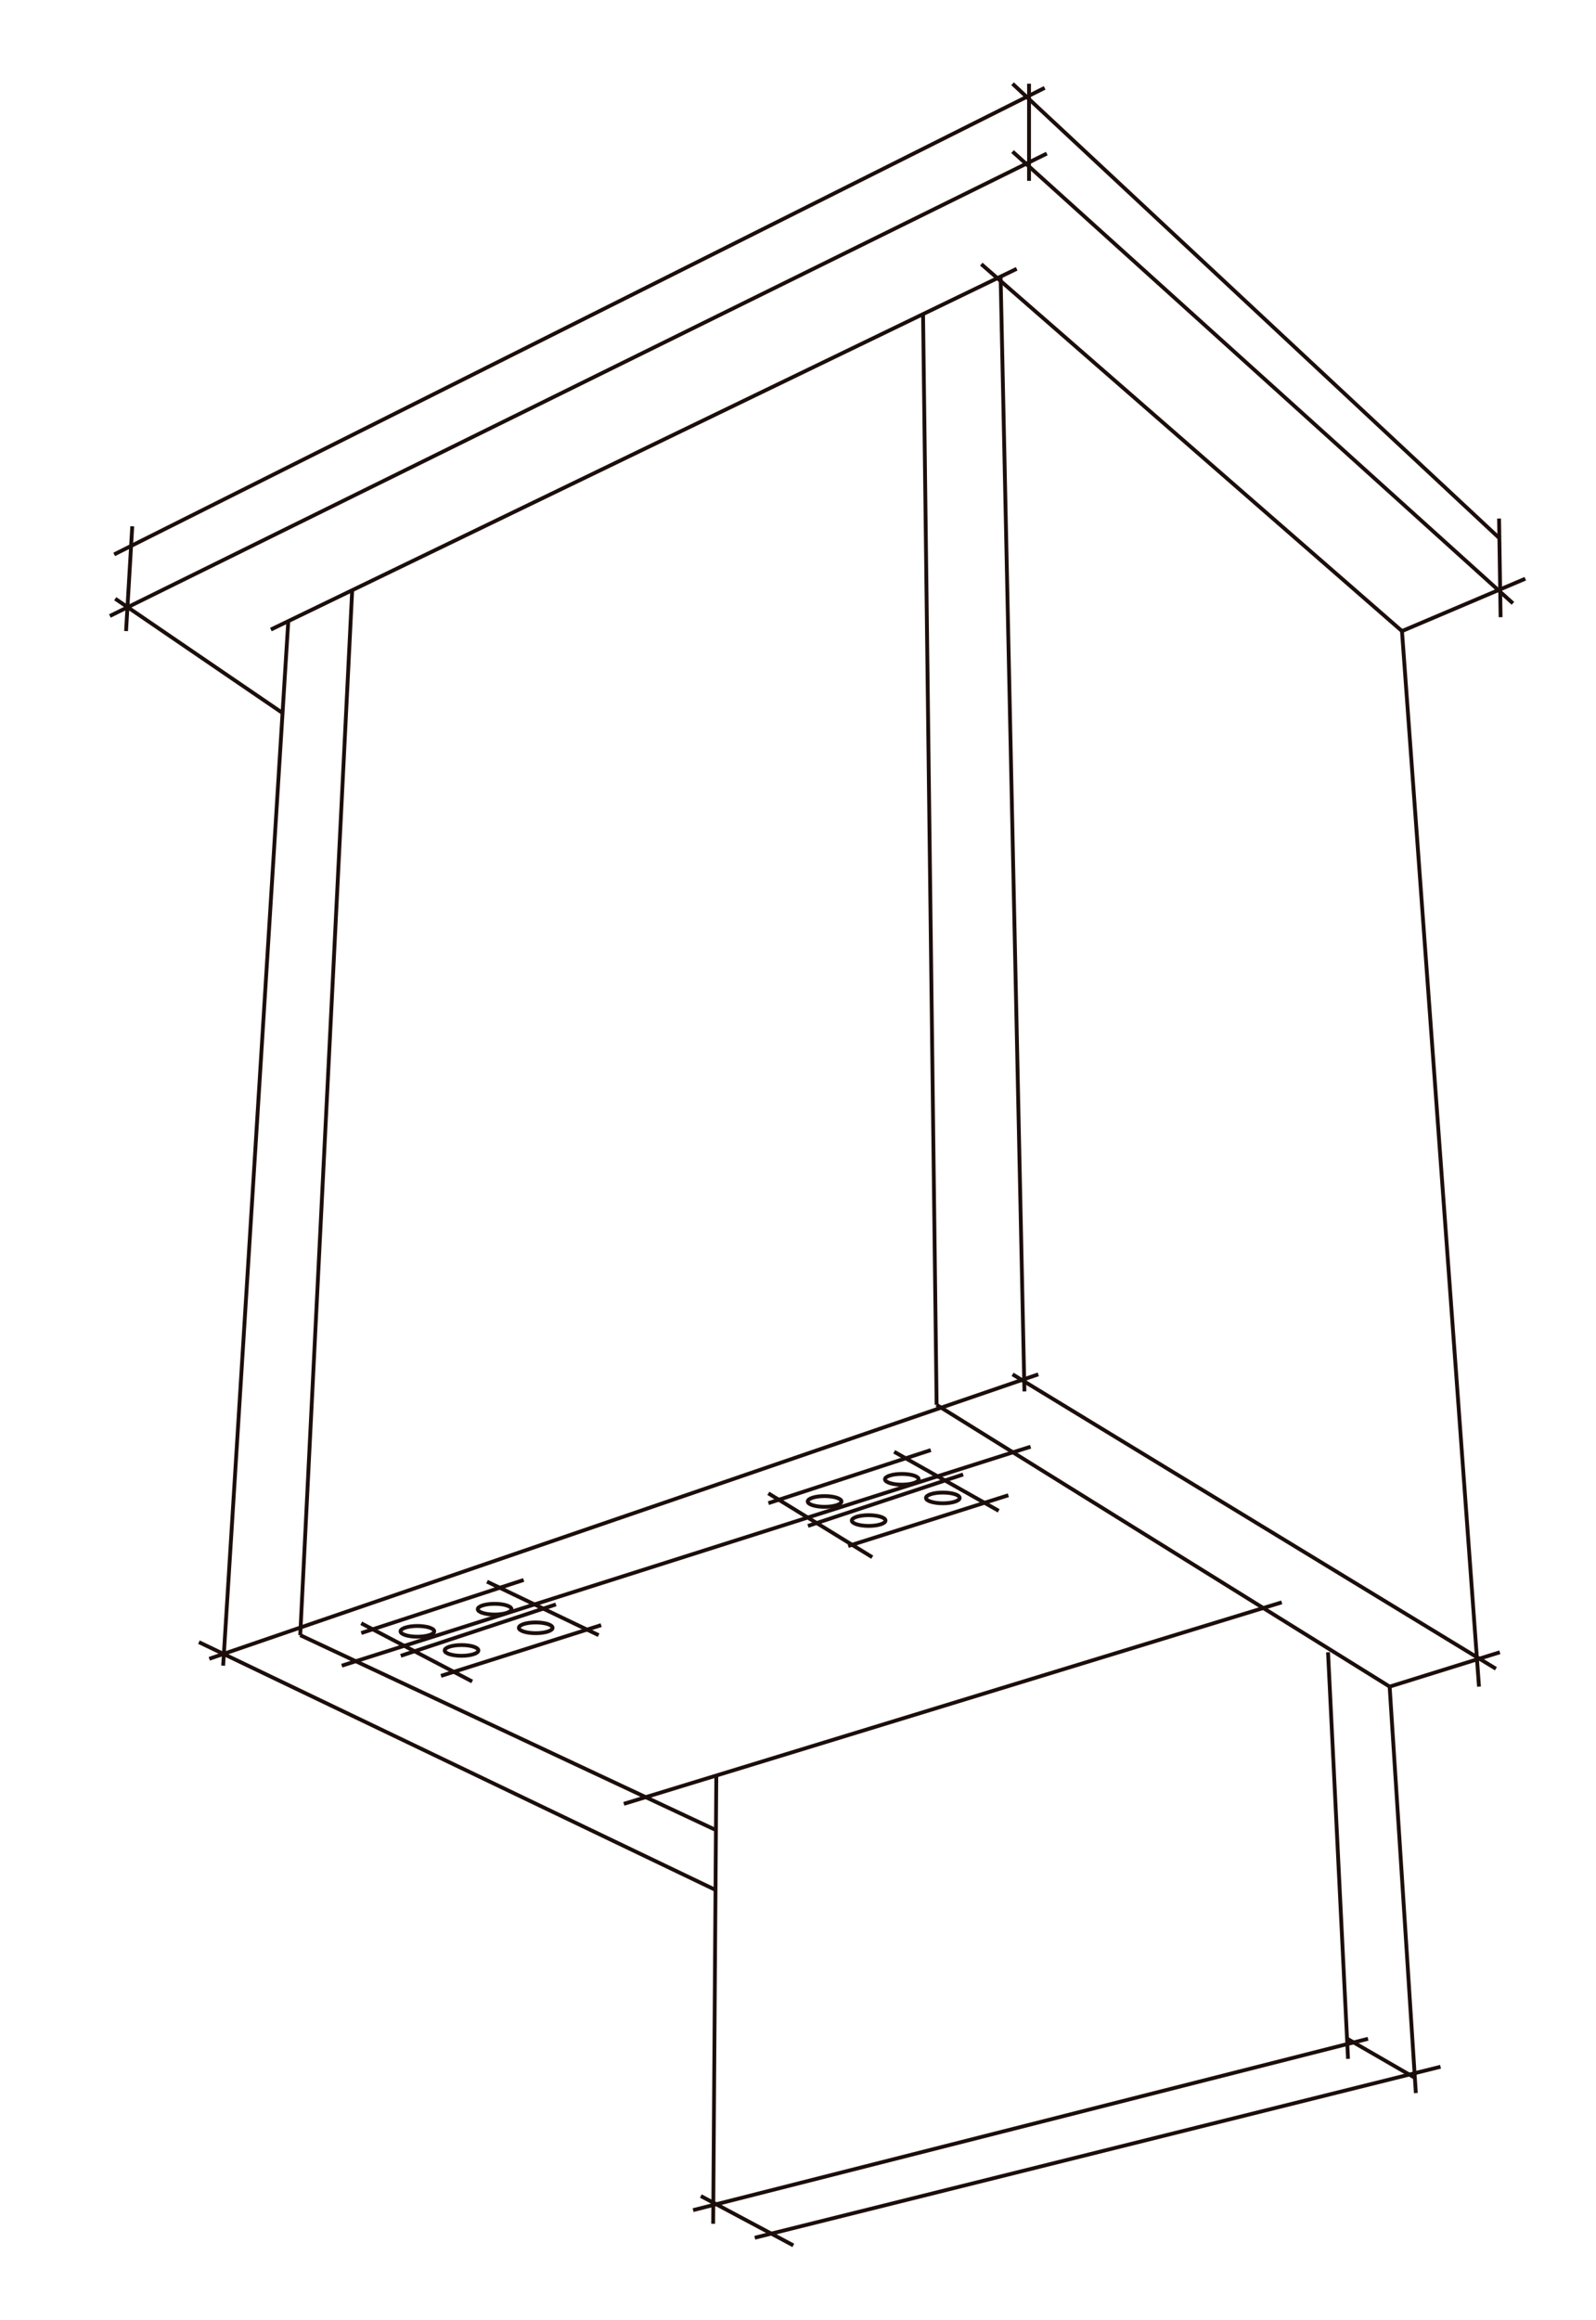 <svg xmlns="http://www.w3.org/2000/svg" id="Layer_1" viewBox="0 0 208.28 302.55"><defs><style>      .st0 {        fill: none;        stroke: #1c0e0b;        stroke-miterlimit: 10;        stroke-width: .5px;      }    </style></defs><line class="st0" x1="14.9" y1="72.31" x2="136.33" y2="11.46"></line><line class="st0" x1="136.61" y1="20.03" x2="14.34" y2="80.34"></line><line class="st0" x1="132.68" y1="35.06" x2="35.35" y2="82.11"></line><line class="st0" x1="135.5" y1="179.25" x2="27.31" y2="216.35"></line><line class="st0" x1="134.49" y1="188.69" x2="44.6" y2="217.25"></line><line class="st0" x1="167.27" y1="208.99" x2="81.41" y2="235.27"></line><line class="st0" x1="17.26" y1="68.64" x2="16.45" y2="82.31"></line><line class="st0" x1="37.62" y1="81.02" x2="29.12" y2="217.25"></line><line class="st0" x1="45.96" y1="76.99" x2="39.18" y2="213.27"></line><line class="st0" x1="120.46" y1="40.97" x2="122.23" y2="183.23"></line><line class="st0" x1="130.58" y1="36.07" x2="133.69" y2="181.48"></line><line class="st0" x1="182.96" y1="82.31" x2="193.01" y2="219.98"></line><line class="st0" x1="93.48" y1="231.57" x2="93.07" y2="290.04"></line><line class="st0" x1="173.31" y1="215.5" x2="175.92" y2="268.53"></line><line class="st0" x1="181.35" y1="219.98" x2="184.77" y2="272.99"></line><line class="st0" x1="134.29" y1="10.92" x2="134.29" y2="23.59"></line><line class="st0" x1="195.63" y1="67.63" x2="195.83" y2="80.5"></line><line class="st0" x1="132.14" y1="10.92" x2="195.73" y2="70.25"></line><line class="st0" x1="132.14" y1="19.77" x2="197.44" y2="78.69"></line><line class="st0" x1="128.06" y1="34.45" x2="182.96" y2="82.31"></line><line class="st0" x1="199.05" y1="75.48" x2="182.96" y2="82.31"></line><line class="st0" x1="36.87" y1="92.99" x2="15.04" y2="78.09"></line><line class="st0" x1="132.14" y1="179.25" x2="195.22" y2="217.65"></line><line class="st0" x1="122.23" y1="183.23" x2="181.35" y2="219.98"></line><line class="st0" x1="175.79" y1="265.89" x2="184.64" y2="271"></line><line class="st0" x1="91.46" y1="286.42" x2="103.53" y2="292.86"></line><line class="st0" x1="39.18" y1="213.27" x2="93.28" y2="238.62"></line><line class="st0" x1="25.96" y1="214.18" x2="93.28" y2="246.45"></line><line class="st0" x1="90.45" y1="288.26" x2="178.53" y2="265.91"></line><line class="st0" x1="98.5" y1="291.86" x2="187.99" y2="269.56"></line><line class="st0" x1="181.35" y1="219.98" x2="195.73" y2="215.5"></line><g><line class="st0" x1="47.15" y1="212.99" x2="68.34" y2="206.07"></line><line class="st0" x1="47.14" y1="211.72" x2="61.62" y2="219.31"></line><line class="st0" x1="63.56" y1="206.29" x2="78.12" y2="213.27"></line><line class="st0" x1="57.55" y1="218.58" x2="78.45" y2="211.96"></line><ellipse class="st0" cx="54.47" cy="212.77" rx="2.2" ry=".7"></ellipse><ellipse class="st0" cx="64.55" cy="209.88" rx="2.2" ry=".7"></ellipse><ellipse class="st0" cx="60.23" cy="215.26" rx="2.2" ry=".7"></ellipse><ellipse class="st0" cx="69.91" cy="212.31" rx="2.2" ry=".7"></ellipse><line class="st0" x1="52.3" y1="215.96" x2="72.55" y2="209.26"></line></g><g><line class="st0" x1="100.28" y1="196.05" x2="121.47" y2="189.13"></line><line class="st0" x1="100.27" y1="194.77" x2="113.83" y2="203.1"></line><line class="st0" x1="116.69" y1="189.35" x2="130.33" y2="197.05"></line><line class="st0" x1="110.69" y1="201.64" x2="131.59" y2="195.02"></line><ellipse class="st0" cx="107.61" cy="195.83" rx="2.2" ry=".7"></ellipse><ellipse class="st0" cx="117.69" cy="192.94" rx="2.2" ry=".7"></ellipse><ellipse class="st0" cx="113.36" cy="198.32" rx="2.2" ry=".7"></ellipse><ellipse class="st0" cx="123.04" cy="195.37" rx="2.2" ry=".7"></ellipse><line class="st0" x1="105.44" y1="199.02" x2="125.69" y2="192.31"></line></g></svg>